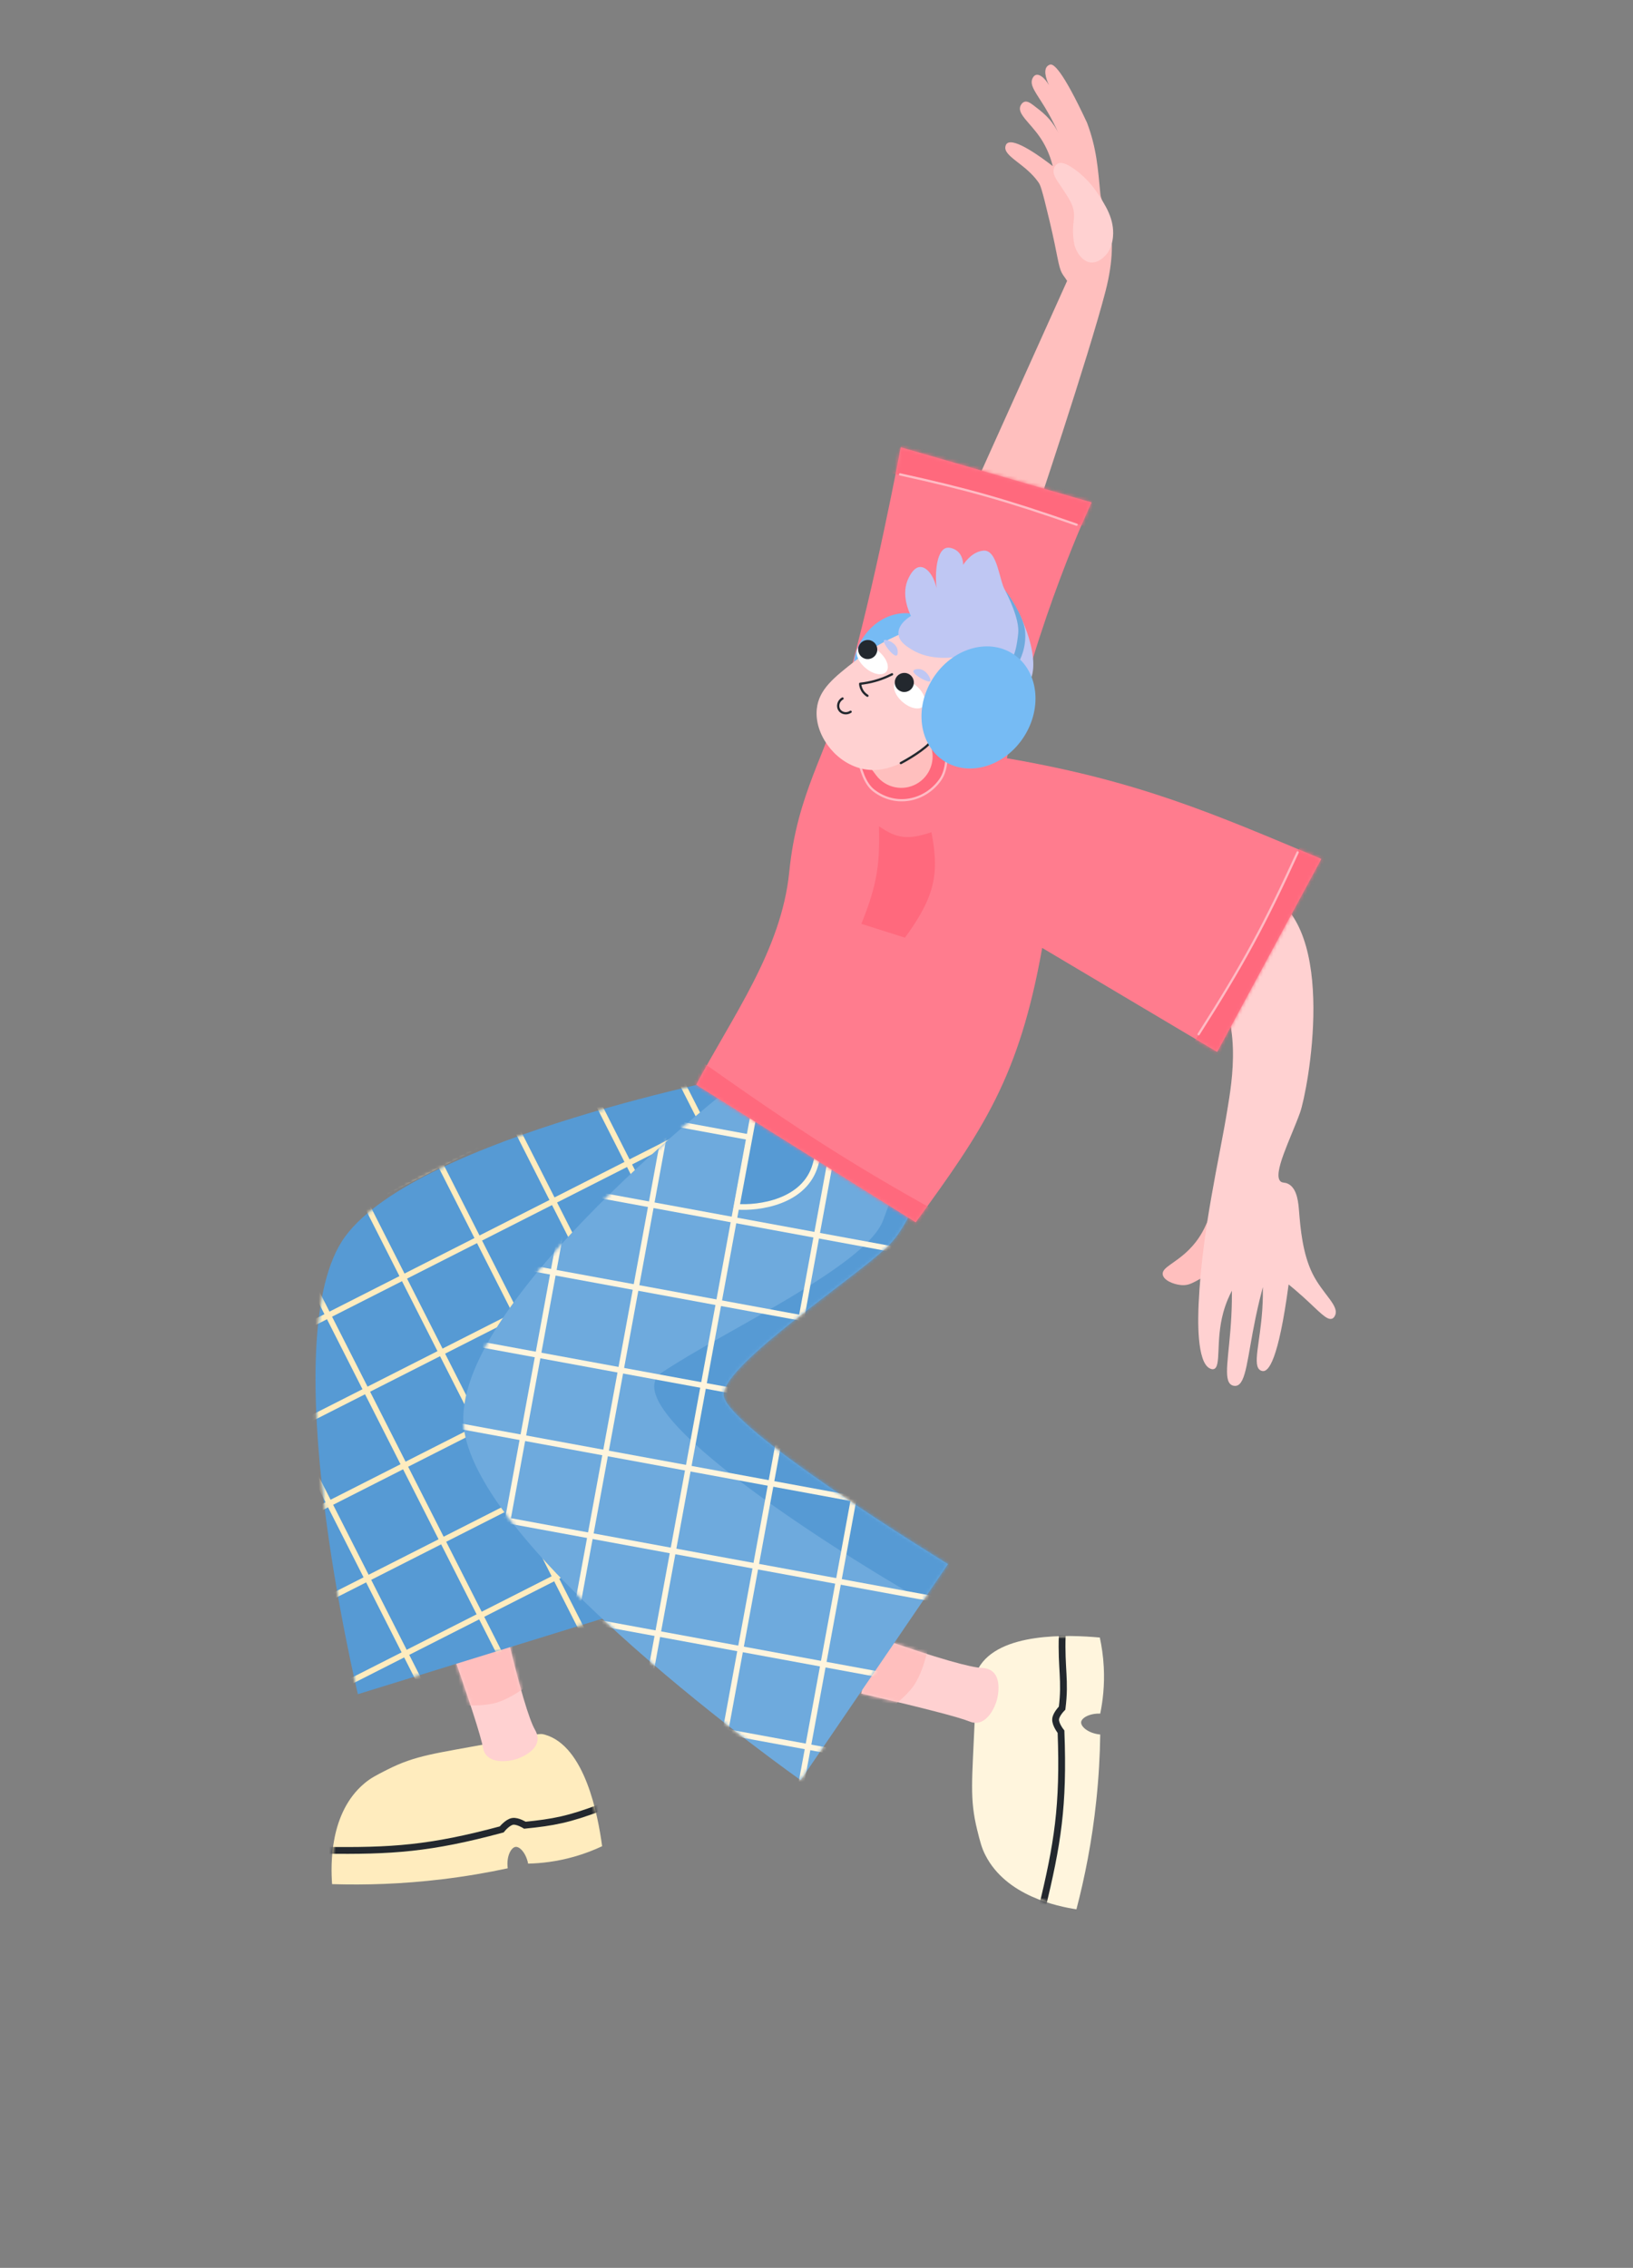 <svg width="479" height="665" viewBox="0 0 479 665" fill="none" xmlns="http://www.w3.org/2000/svg">
<rect x="0" y="0" width="479" height="665" fill="#808080" stroke="none"/>
<path d="M285.867 505.294C285.175 521.848 284.366 527.463 286.641 536.61C287.512 540.12 287.948 541.875 289.084 544.076C295.179 555.924 310.093 558.994 315.741 559.868C318.168 550.606 320.315 539.924 321.568 528.01C322.291 521.136 322.645 514.649 322.725 508.613C319.157 508.262 316.984 506.261 317.124 504.966C317.257 503.73 319.574 502.382 322.725 502.472C323.465 498.881 324.046 494.238 323.764 488.841C323.598 485.576 323.145 482.669 322.604 480.175C313.492 479.347 292.939 478.501 286.991 489.191C286.052 490.861 286.47 491.038 285.867 505.294Z" fill="#FFF5DD"/>
<path d="M252.636 496.589C270.552 500.755 281.233 503.5 284.458 504.814C284.723 504.922 285.607 505.291 286.708 505.157C289.707 504.781 291.778 500.989 292.481 498.223C292.615 497.704 293.876 492.451 291.161 490.164C289.988 489.169 288.537 489.131 288.138 489.105C284.714 488.939 275.828 486.57 256.834 479.95C255.435 485.501 254.029 491.045 252.636 496.589Z" fill="#FFD1D1"/>
<mask id="mask0" mask-type="alpha" maskUnits="userSpaceOnUse" x="246" y="468" width="51" height="51">
<path d="M252.636 496.589C270.552 500.755 281.233 503.5 284.458 504.814C284.723 504.922 285.607 505.291 286.708 505.157C289.707 504.781 291.778 500.989 292.481 498.223C292.615 497.704 293.876 492.451 291.161 490.164C289.988 489.169 288.537 489.131 288.138 489.105C284.714 488.939 275.828 486.57 256.834 479.95C255.435 485.501 254.029 491.045 252.636 496.589Z" fill="#FFD1D1"/>
</mask>
<g mask="url(#mask0)">
<path d="M268.138 494.114C265.108 498.557 257.911 503.336 257.911 503.336L242.992 496.023L261.485 470.861L273.204 477.921C273.204 477.921 271.871 488.64 268.138 494.114Z" fill="#FFBFBE"/>
</g>
<mask id="mask1" mask-type="alpha" maskUnits="userSpaceOnUse" x="260" y="466" width="95" height="98">
<path d="M285.868 505.294C285.175 521.849 284.367 527.463 286.642 536.611C287.513 540.121 287.949 541.876 289.085 544.077C295.18 555.924 310.094 558.994 315.742 559.869C318.169 550.606 320.316 539.925 321.569 528.011C322.292 521.136 322.646 514.649 322.726 508.614C319.158 508.263 316.985 506.261 317.125 504.966C317.258 503.731 319.575 502.383 322.726 502.473C323.466 498.881 324.047 494.239 323.765 488.841C323.598 485.577 323.146 482.67 322.605 480.175C313.493 479.348 292.94 478.501 286.992 489.191C286.053 490.862 286.471 491.038 285.868 505.294Z" fill="#A4A7B7"/>
</mask>
<g mask="url(#mask1)">
<path d="M305.554 559.89C310.22 540.723 312.044 529.606 311.221 507.786C311.221 507.786 309.517 505.666 309.641 504.108C309.757 502.649 311.54 500.877 311.54 500.877C312.579 492.675 311.245 489.301 311.581 479.54" stroke="#23282E" stroke-width="1.996"/>
</g>
<path d="M143.927 511.171C127.637 514.195 121.984 514.661 113.576 518.924C110.35 520.557 108.736 521.374 106.845 522.973C96.659 531.561 96.999 546.784 97.409 552.485C106.98 552.781 117.871 552.486 129.764 551.045C136.626 550.214 143.028 549.109 148.929 547.839C148.474 544.283 149.939 541.717 151.232 541.564C152.466 541.417 154.298 543.375 154.914 546.467C158.58 546.385 163.236 545.914 168.433 544.433C171.578 543.541 174.31 542.45 176.621 541.366C175.391 532.299 171.623 512.077 159.874 508.667C158.037 508.126 157.958 508.573 143.927 511.171Z" fill="#FFECBE"/>
<path d="M131.605 481.262C137.678 498.624 141.078 509.115 141.695 512.543C141.745 512.824 141.907 513.768 142.61 514.626C144.533 516.958 148.845 516.677 151.558 515.79C152.067 515.625 157.179 513.878 157.657 510.36C157.869 508.837 157.125 507.591 156.933 507.24C155.24 504.259 152.483 495.486 147.905 475.899C142.468 477.689 137.033 479.47 131.605 481.262Z" fill="#FFD1D1"/>
<mask id="mask2" mask-type="alpha" maskUnits="userSpaceOnUse" x="126" y="473" width="38" height="46">
<path d="M131.606 481.26C137.679 498.622 141.079 509.114 141.696 512.541C141.746 512.822 141.908 513.767 142.611 514.624C144.534 516.956 148.846 516.675 151.559 515.788C152.068 515.623 157.18 513.876 157.658 510.358C157.87 508.835 157.126 507.589 156.934 507.238C155.241 504.257 152.484 495.484 147.906 475.898C142.469 477.688 137.034 479.469 131.606 481.26Z" fill="#FFD1D1"/>
</mask>
<g mask="url(#mask2)">
<path d="M145.39 499.341C140.203 500.763 131.625 499.741 131.625 499.741L124.999 484.504L155.387 477.318L159.74 490.288C159.74 490.288 151.78 497.59 145.39 499.341Z" fill="#FFBFBE"/>
</g>
<mask id="mask3" mask-type="alpha" maskUnits="userSpaceOnUse" x="93" y="492" width="93" height="85">
<path d="M143.928 511.171C127.638 514.196 121.985 514.662 113.577 518.924C110.351 520.557 108.737 521.374 106.846 522.974C96.66 531.562 97 546.785 97.41 552.485C106.981 552.781 117.872 552.487 129.765 551.046C136.627 550.215 143.029 549.109 148.93 547.839C148.475 544.283 149.94 541.718 151.233 541.564C152.467 541.418 154.299 543.376 154.915 546.467C158.581 546.385 163.237 545.914 168.434 544.434C171.579 543.541 174.311 542.45 176.622 541.366C175.392 532.3 171.624 512.077 159.875 508.668C158.037 508.126 157.959 508.574 143.928 511.171Z" fill="#FFEAC1"/>
</mask>
<g mask="url(#mask3)">
<path d="M95.112 542.56C114.836 542.824 126.08 542.118 147.164 536.439C147.164 536.439 148.85 534.305 150.396 534.078C151.844 533.865 153.97 535.207 153.97 535.207C162.196 534.387 166.966 533.505 176.197 529.976" stroke="#23282E" stroke-width="1.996"/>
</g>
<path d="M101.308 362.495C122.977 333.284 218.934 314.98 218.934 314.98L263.731 349.531C263.731 349.531 241.386 381.377 227.27 382.701C213.154 384.026 164.144 387.36 157.846 394.119C151.549 400.878 178.242 474.153 178.242 474.153L104.976 496.79C104.976 496.79 79.639 391.706 101.308 362.495Z" fill="#569AD4"/>
<mask id="mask4" mask-type="alpha" maskUnits="userSpaceOnUse" x="85" y="306" width="181" height="202">
<path d="M101.308 362.494C122.977 333.283 218.934 314.979 218.934 314.979L263.731 349.53C263.731 349.53 241.386 381.376 227.27 382.7C213.154 384.025 164.144 387.359 157.846 394.118C151.549 400.877 178.242 474.152 178.242 474.152L104.976 496.789C104.976 496.789 79.639 391.705 101.308 362.494Z" fill="#569AD4"/>
</mask>
<g mask="url(#mask4)">
<path d="M71.647 446.225L125.53 552.455" stroke="#FFECBE" stroke-width="1.663"/>
<path d="M82.228 412.551L136.112 518.782" stroke="#FFECBE" stroke-width="1.663"/>
<path d="M92.81 378.877L158.016 507.431" stroke="#FFECBE" stroke-width="1.663"/>
<path d="M103.393 345.202L175.04 486.454" stroke="#FFECBE" stroke-width="1.663"/>
<path d="M113.974 311.528L167.857 417.758" stroke="#FFECBE" stroke-width="1.663"/>
<path d="M124.556 277.854L203.723 433.931" stroke="#FFECBE" stroke-width="1.663"/>
<path d="M135.138 244.179L241.163 453.205" stroke="#FFECBE" stroke-width="1.663"/>
<path d="M145.72 210.505L251.745 419.531" stroke="#FFECBE" stroke-width="1.663"/>
<path d="M182.505 452.635L40.511 524.659" stroke="#FFECBE" stroke-width="1.663"/>
<path d="M255.218 388.091L51.867 491.238" stroke="#FFECBE" stroke-width="1.663"/>
<path d="M242.999 366.624L40.894 469.138" stroke="#FFECBE" stroke-width="1.663"/>
<path d="M232.556 344.26L51.738 435.977" stroke="#FFECBE" stroke-width="1.663"/>
<path d="M223.378 321.252L85.927 390.972" stroke="#FFECBE" stroke-width="1.663"/>
<path d="M203.511 303.668L47.434 382.835" stroke="#FFECBE" stroke-width="1.663"/>
<path d="M214.866 270.245L5.84 376.27" stroke="#FFECBE" stroke-width="1.663"/>
<path d="M226.221 236.823L17.195 342.848" stroke="#FFECBE" stroke-width="1.663"/>
</g>
<path d="M135.909 416.793C134.662 380.444 215.437 317.97 215.437 317.97L278.922 321.876C278.922 321.876 270.759 355.498 260.542 365.327C250.325 375.157 212.974 399.529 212.259 408.74C211.543 417.95 278.072 458.64 278.072 458.64L234.862 521.99C234.862 521.99 137.157 453.143 135.909 416.793Z" fill="#6EAADD"/>
<mask id="mask5" mask-type="alpha" maskUnits="userSpaceOnUse" x="111" y="289" width="248" height="249">
<path d="M135.909 416.793C134.662 380.444 215.437 317.97 215.437 317.97L278.922 321.876C278.922 321.876 270.759 355.498 260.542 365.327C250.325 375.157 212.974 399.529 212.259 408.74C211.543 417.95 278.072 458.64 278.072 458.64L234.862 521.99C234.862 521.99 137.157 453.143 135.909 416.793Z" fill="#6EAADD"/>
</mask>
<g mask="url(#mask5)">
<path d="M194.201 402.43C179.455 412.321 239.015 451.171 270.638 469.36L296.386 457.346L220.713 410.104L287.686 361.599L268.641 333.958C267.078 337.393 262.976 346.957 259.078 357.728C254.206 371.192 212.634 390.066 194.201 402.43Z" fill="#569AD4"/>
<path d="M182.074 502.127L299.22 523.696" stroke="#FFF5DD" stroke-width="1.663"/>
<path d="M161.713 473.293L278.859 494.862" stroke="#FFF5DD" stroke-width="1.663"/>
<path d="M141.354 444.459L283.117 470.561" stroke="#FFF5DD" stroke-width="1.663"/>
<path d="M120.992 415.626L263.32 441.831" stroke="#FFF5DD" stroke-width="1.663"/>
<path d="M100.632 386.792L217.778 408.361" stroke="#FFF5DD" stroke-width="1.663"/>
<path d="M80.272 357.958L252.386 389.648" stroke="#FFF5DD" stroke-width="1.663"/>
<path d="M59.911 329.125L290.415 371.565" stroke="#FFF5DD" stroke-width="1.663"/>
<path d="M39.551 300.292L270.055 342.732" stroke="#FFF5DD" stroke-width="1.663"/>
<path d="M254.393 417.864L225.563 574.448" stroke="#FFF5DD" stroke-width="1.663"/>
<path d="M247.16 320.907L205.872 545.153" stroke="#FFF5DD" stroke-width="1.663"/>
<path d="M222.68 317.605L181.645 540.477" stroke="#FFF5DD" stroke-width="1.663"/>
<path d="M198.564 312.349L161.852 511.746" stroke="#FFF5DD" stroke-width="1.663"/>
<path d="M168.366 340.123L146.797 457.269" stroke="#FFF5DD" stroke-width="1.663"/>
<path d="M148.675 310.828L116.985 482.942" stroke="#FFF5DD" stroke-width="1.663"/>
<path d="M128.983 281.534L86.543 512.038" stroke="#FFF5DD" stroke-width="1.663"/>
<path d="M109.292 252.239L66.852 482.743" stroke="#FFF5DD" stroke-width="1.663"/>
<path d="M216.079 353.863L221.836 322.981L244.772 312.639C244.209 317.604 242.309 330.316 239.213 341.438C236.118 352.56 222.501 354.356 216.079 353.863Z" fill="#569AD4" stroke="#FFF5DD" stroke-width="1.663"/>
</g>
<path d="M283.733 147.377L313.017 82.358L312.312 81.32C312.312 81.32 311.799 80.66 311.479 80.054C310.358 77.898 310.321 75.141 307.854 64.745C305.511 54.917 305.133 54.228 304.614 53.479C300.834 48.036 294.238 45.857 294.927 42.903C294.972 42.699 295.051 42.363 295.351 42.091C297.456 40.189 305.738 46.342 308.808 48.717C307.809 44.778 306.277 42.038 305.04 40.234C302.158 36.025 298.478 33.477 299.269 31.198C299.3 31.102 299.661 30.126 300.479 29.853C301.334 29.572 302.234 30.197 303.114 30.857C305.798 32.892 308.154 34.678 310.165 38.416C310.65 39.316 311.045 40.212 311.027 40.22C310.981 40.245 309.377 36.222 306.485 31.458C303.933 27.256 301.98 25.095 302.81 23.096C302.88 22.938 303.194 22.175 303.866 21.975C304.919 21.66 306.429 22.815 307.694 24.969C307.369 24.291 305.797 20.906 307.164 19.451C307.164 19.451 307.523 19.066 308.021 18.938C308.945 18.697 311.404 20.032 318.854 35.992C321.682 43.544 322.027 49.187 322.782 57.05C323.085 60.231 329.122 66.676 324.254 85.488C319.386 104.3 303.005 153.066 303.005 153.066L283.733 147.377Z" fill="#FFBFBE"/>
<path d="M319.77 76.942C317.415 76.614 316.032 73.962 315.794 73.503C315.229 72.429 315.069 71.473 314.97 70.753C314.231 65.502 315.558 64.332 314.82 61.273C314.366 59.382 313.24 57.699 311.004 54.353C309.861 52.634 308.615 51.026 309.131 49.432C309.173 49.291 309.477 48.367 310.321 47.951C310.926 47.65 312.18 47.433 315.317 49.714C319.129 52.474 321.307 55.719 321.824 56.496C324.25 60.173 326.908 64.219 326.471 69.368C326.195 72.664 324.791 74.314 324.46 74.682C323.96 75.231 322.143 77.281 319.77 76.942Z" fill="#FFD1D1"/>
<path d="M356.955 354.714C354.139 354.918 354.841 360.44 348.674 366.533C344.592 370.565 340.735 371.651 341.058 373.733C341.32 375.43 344.18 376.609 346.394 376.816C349.651 377.119 350.708 375.264 357.685 372.133C362.159 370.126 362.92 370.358 363.692 369.15C366.538 364.719 360.863 354.43 356.955 354.714Z" fill="#FFBFBE"/>
<path d="M371.595 261.959C392.821 271.705 383.548 320.063 381.337 326.244C378.646 333.77 373.066 344.457 375.688 346.479C376.28 346.935 376.826 346.62 377.887 347.16C380.61 348.543 380.867 353.052 381.045 355.179C381.43 359.902 382.045 367.579 385.026 373.534C388.013 379.496 392.941 382.905 391.597 385.742C391.485 385.971 391.268 386.447 390.777 386.653C389.229 387.325 386.929 384.529 382.309 380.346C380.525 378.733 379.009 377.471 377.984 376.641C374.941 399.334 372.028 401.997 370.563 402.048C370.14 402.059 369.771 401.86 369.701 401.817C367.306 400.443 369.602 393.844 370.262 383.962C370.45 381.117 370.447 378.81 370.428 377.389C369.909 379.334 369.123 382.431 368.318 386.286C365.832 398.182 365.568 405.811 362.604 406.358C361.948 406.478 361.408 406.211 361.3 406.155C358.602 404.747 360.57 397.626 361.176 386.076C361.354 382.745 361.36 380.047 361.346 378.467C360.644 379.807 359.591 382.029 358.803 384.924C356.524 393.33 358.287 400.769 356.037 401.454C355.628 401.578 355.273 401.43 355.019 401.331C350.89 399.671 351.42 386.018 351.594 382.257C352.616 360.41 357.639 340.061 360.017 325.392C361.32 317.368 364.884 297.925 354.413 286.699C343.941 275.472 350.368 252.213 371.595 261.959Z" fill="#FFD1D1"/>
<path d="M268.602 358.408L204.222 318.079C214.642 298.305 229.217 278.697 231.51 255.661C233.803 232.625 242.393 221.092 248.315 200.711C256.465 172.662 264.22 131.164 264.22 131.164L320.169 147.33C320.169 147.33 303.852 181.975 295.344 222.343C334.171 228.999 356.152 238.689 387.57 251.867L357.033 308.455L305.699 277.957C298.942 315.953 288.288 331.414 268.602 358.408Z" fill="#FF7C8E"/>
<mask id="mask6" mask-type="alpha" maskUnits="userSpaceOnUse" x="136" y="110" width="272" height="273">
<path d="M268.604 358.406L204.224 318.078C214.644 298.303 229.219 278.696 231.512 255.659C233.805 232.623 242.395 221.09 248.317 200.709C256.467 172.661 264.221 131.162 264.221 131.162L320.171 147.328C320.171 147.328 303.854 181.974 295.346 222.342C334.173 228.997 356.154 238.688 387.572 251.865L357.035 308.454L305.701 277.956C298.944 315.951 288.29 331.412 268.604 358.406Z" fill="#FF7C8E"/>
</mask>
<g mask="url(#mask6)">
<path d="M333.544 141.977L269.162 124.44L258.599 138.173C287.473 144.15 302.048 148.697 327.166 157.461L333.544 141.977Z" fill="#FF697D"/>
<path d="M363.201 316.467L394.355 257.458L383.256 244.154C371.127 271.03 363.511 284.263 349.481 306.866L363.201 316.467Z" fill="#FF697D"/>
<path d="M199.352 329.373L271.925 374.239L282.889 359.723C250.449 342.089 233.987 331.172 205.565 311.137L199.352 329.373Z" fill="#FF697D"/>
<path d="M351.58 303.274C364.824 282.507 371.067 270.828 380.641 249.934" stroke="#FFBBC4" stroke-width="0.665" stroke-linecap="round" stroke-linejoin="round"/>
<path d="M315.789 153.859C294.975 146.578 283.68 143.442 264.016 139.102" stroke="#FFBBC4" stroke-width="0.665" stroke-linecap="round" stroke-linejoin="round"/>
</g>
<path d="M256.254 231.771C251.154 227.818 250.948 214.811 250.948 214.811L275.658 209.533C275.658 209.533 280.114 222.632 275.751 228.727C271.336 234.895 262.755 236.809 256.254 231.771Z" fill="#FF697D" stroke="#FFBBC4" stroke-width="0.665"/>
<path d="M268.899 229.829C264.892 232.101 259.822 231.057 257.039 227.387L246.919 214.042C244.661 211.064 245.298 206.81 248.33 204.624L256.445 198.774C259.989 196.219 264.992 197.715 266.551 201.797L272.952 218.552C274.573 222.796 272.851 227.587 268.899 229.829Z" fill="#FFBFBE"/>
<path d="M274.092 200.682C278.475 193.822 277.306 185.244 271.483 181.521C265.659 177.799 257.386 180.343 253.003 187.203C248.621 194.063 249.789 202.641 255.613 206.363C261.436 210.085 269.71 207.542 274.092 200.682Z" fill="#76BBF4"/>
<path d="M268.825 184.148C264.39 185.625 257.787 188.376 251.031 193.645C244.685 198.597 240.17 202.133 239.585 207.904C238.86 215.077 244.494 222.975 251.936 225.176C259.834 227.511 266.687 222.538 269.662 220.384C281.237 211.982 285.563 195.488 281.491 191.964C278.739 189.584 272.761 193.629 269.816 190.506C268.231 188.798 268.477 185.984 268.825 184.148Z" fill="#FFD1D1"/>
<ellipse cx="255.846" cy="193.471" rx="5.407" ry="3.106" transform="rotate(40.709 255.846 193.471)" fill="white"/>
<circle cx="254.527" cy="190.463" r="2.804" transform="rotate(18.065 254.527 190.463)" fill="#23282E"/>
<ellipse cx="266.795" cy="203.503" rx="5.407" ry="3.106" transform="rotate(40.709 266.795 203.503)" fill="white"/>
<circle cx="265.257" cy="200.116" r="2.804" transform="rotate(18.065 265.257 200.116)" fill="#23282E"/>
<path d="M264.235 223.754C264.235 223.754 269.771 220.869 272.532 218.078C274.759 215.826 277.284 211.507 277.284 211.507" stroke="#23282E" stroke-width="0.665" stroke-linecap="round"/>
<path d="M267.92 196.727C267.653 197.79 272.316 200.378 272.865 199.745C273.282 199.265 271.781 196.291 269.528 196.191C269.021 196.171 268.035 196.276 267.92 196.727Z" fill="#BFC7F3"/>
<path d="M283.604 192.096C280.197 192.88 272.992 194.015 267.197 190.339C265.733 189.409 263.677 188.063 263.526 185.885C263.329 182.87 267.004 180.733 267.205 180.621C266.537 179.255 264.228 174.121 266.493 169.525C266.882 168.734 268.06 166.357 269.852 166.258C271.717 166.163 273.852 168.568 274.686 172.447C274.117 166.076 275.273 161.319 277.518 160.678C278.455 160.412 279.721 160.811 280.599 161.444C282.522 162.838 282.522 165.321 282.516 165.626C283.351 164.404 285.386 161.782 288.393 161.465C292.73 160.999 293.084 170.786 295.005 173.391C301.263 181.854 306.487 197.24 300.378 201.727C294.55 206.032 284.614 192.768 283.604 192.096Z" fill="#BFC7F3"/>
<path d="M294.821 173.126C295.503 174.405 299.074 181.435 298.67 185.655C298.369 188.763 297.8 191.513 297.048 192.721C297.562 193.311 298.073 193.891 298.577 194.483C299.195 193.651 301.169 189.823 300.67 184.904C300.231 180.641 295.61 173.966 294.821 173.126Z" fill="#6EAADD"/>
<path d="M300.376 215.982C305.929 207.291 304.448 196.422 297.069 191.705C289.69 186.989 279.207 190.211 273.655 198.903C268.103 207.594 269.583 218.463 276.962 223.179C284.341 227.896 294.824 224.673 300.376 215.982Z" fill="#76BBF4"/>
<path d="M261.657 197.723C259.749 198.688 257.355 199.638 254.504 200.174C253.739 200.322 253.012 200.42 252.31 200.501C252.332 200.896 252.44 201.621 252.868 202.384C253.377 203.306 254.085 203.795 254.443 204.014" stroke="#23282E" stroke-width="0.665" stroke-miterlimit="10" stroke-linecap="round" stroke-linejoin="round"/>
<path d="M247.138 204.828C245.829 205.547 245.498 207.219 246.258 208.257C246.944 209.203 248.407 209.467 249.506 208.712" stroke="#23282E" stroke-width="0.665" stroke-miterlimit="10" stroke-linecap="round" stroke-linejoin="round"/>
<path d="M262.982 192.222C261.977 192.642 258.743 188.4 259.283 187.769C259.698 187.28 262.852 188.341 263.275 190.56C263.371 191.048 263.407 192.042 262.982 192.222Z" fill="#BFC7F3"/>
<path d="M257.827 242.291C258.014 252.567 257.698 258.502 252.656 270.9L265.447 274.957C274.491 262.627 275.49 255.876 273.209 244.021C266.309 246.359 263.084 245.917 257.827 242.291Z" fill="#FF697D"/>
</svg>
